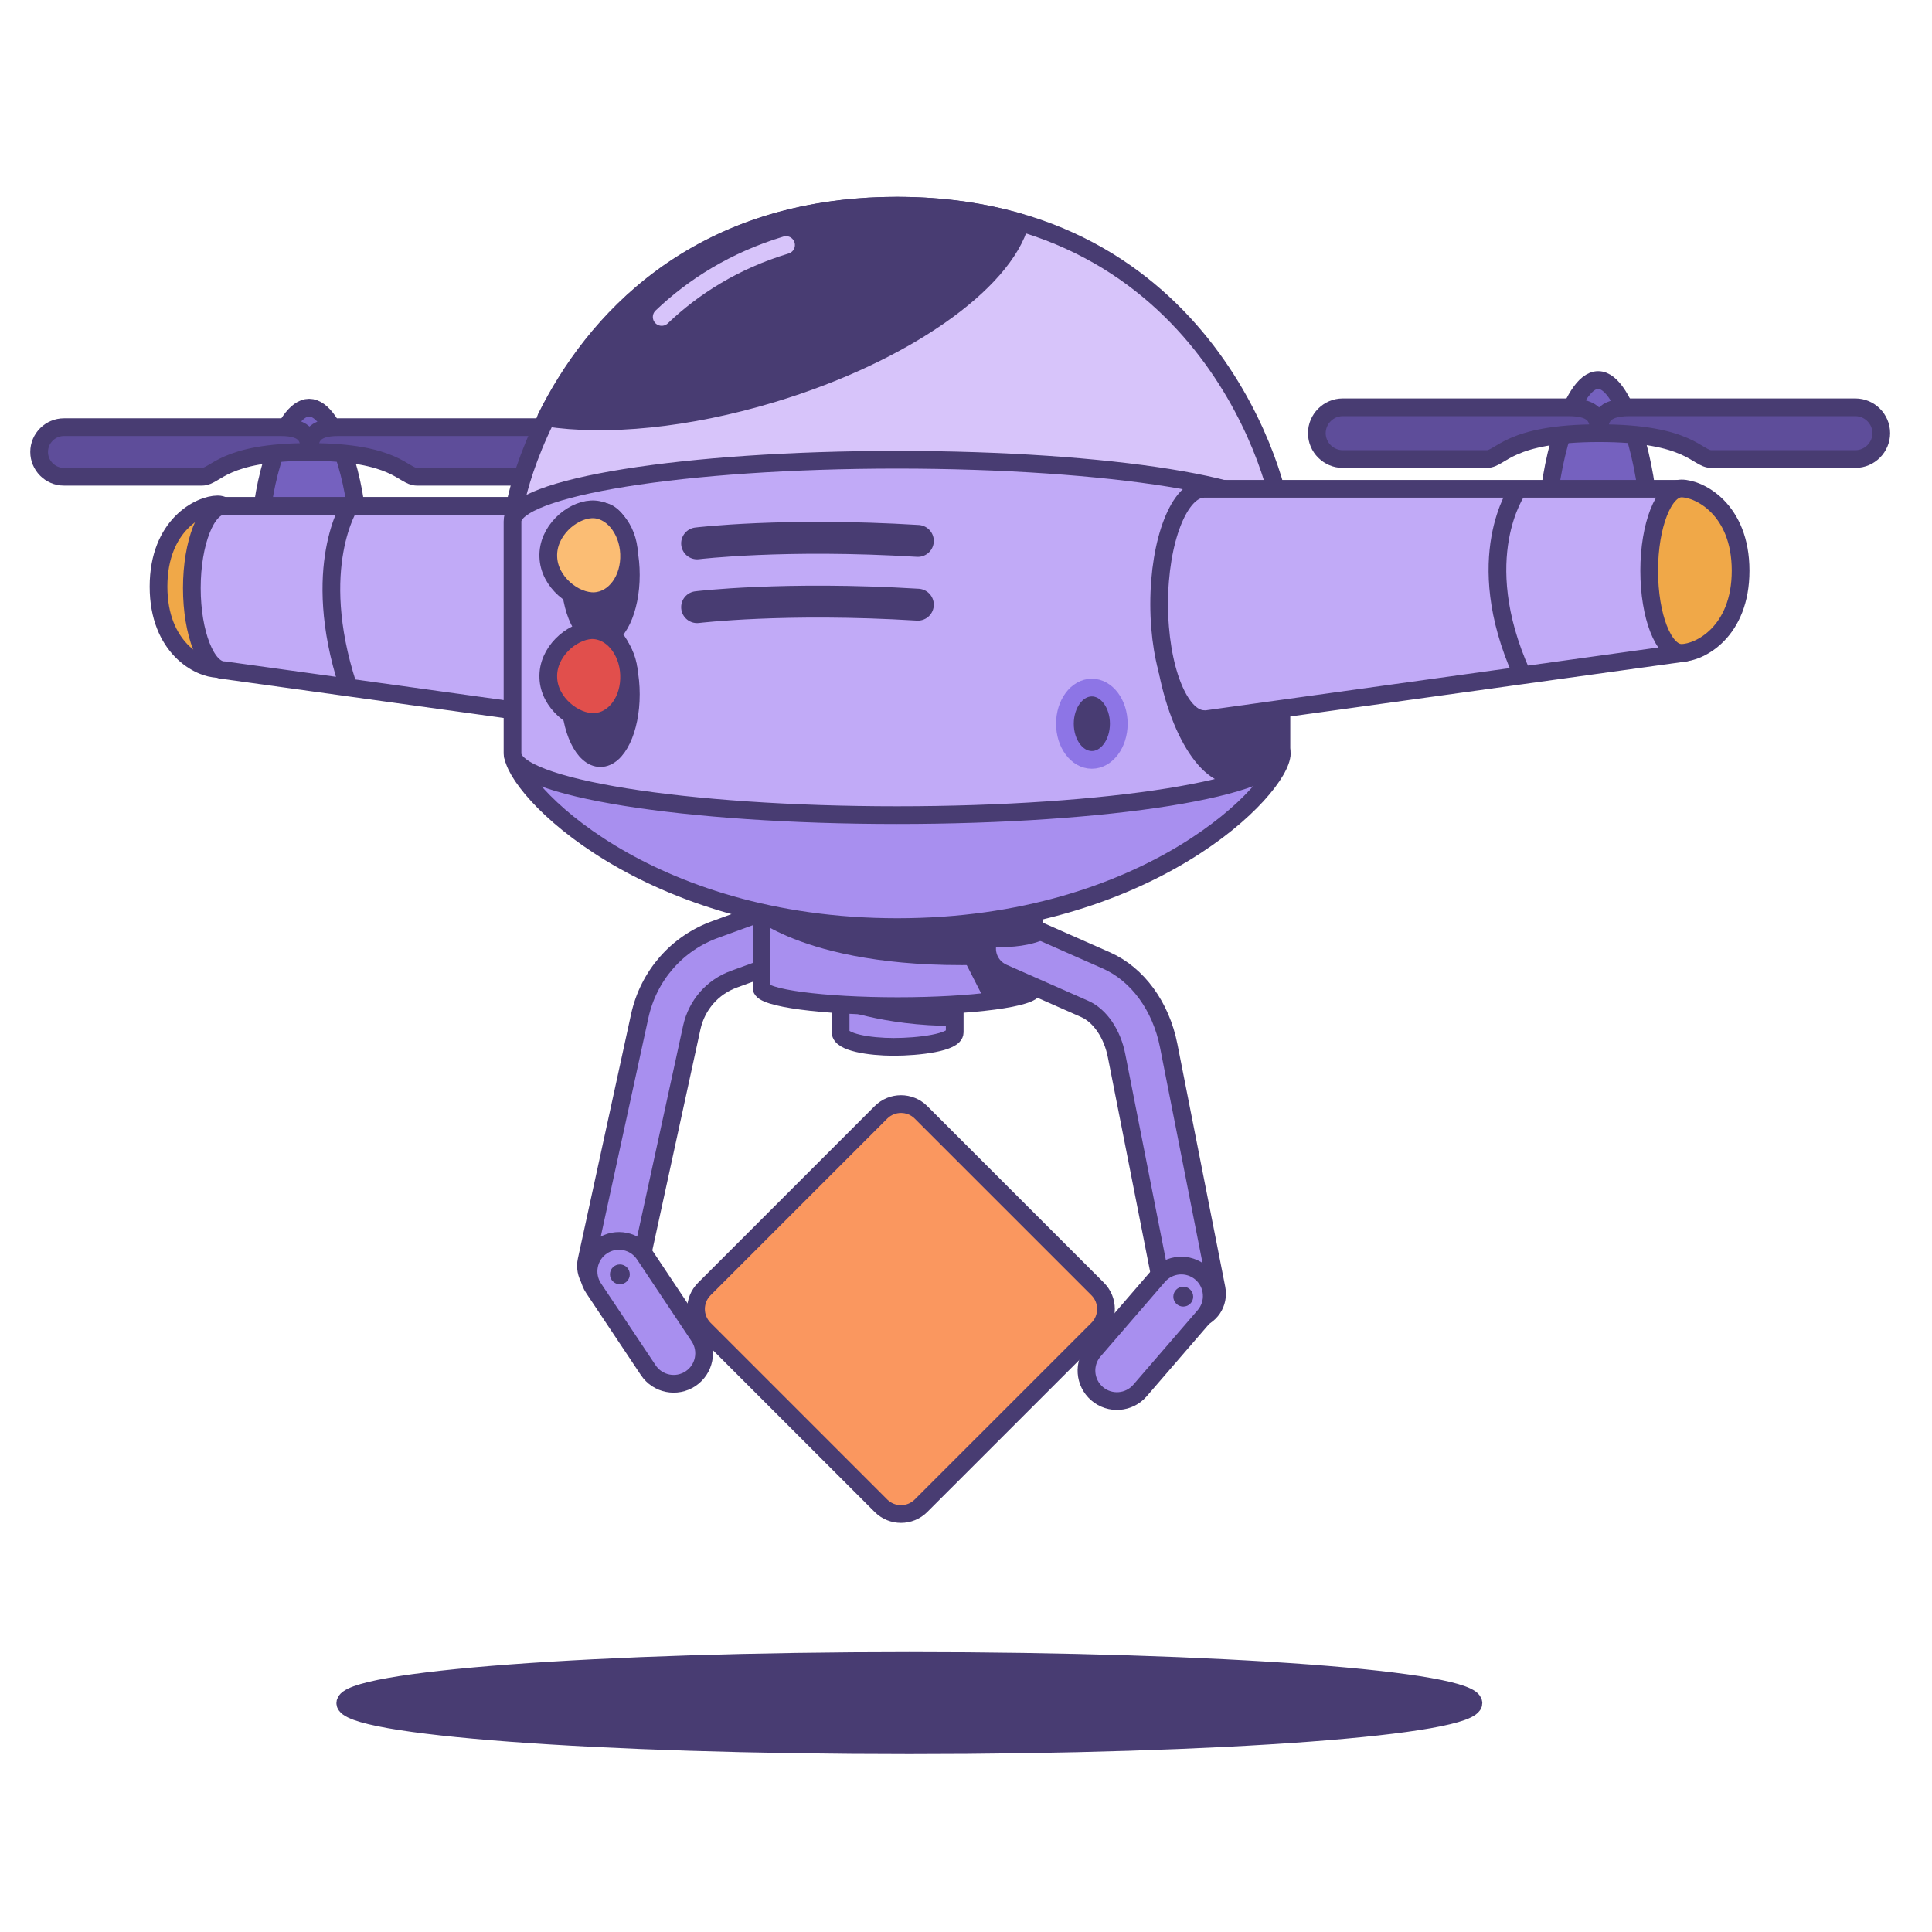 <?xml version="1.0" encoding="utf-8"?>
<svg xmlns="http://www.w3.org/2000/svg" width="90" height="90" viewBox="0 0 90 90" fill="none">
<path d="M7.385 27.326C7.385 30.182 9.3 31.156 10.142 31.156C10.967 31.156 11.644 29.439 11.644 27.326C11.644 25.214 10.967 23.497 10.142 23.497C9.316 23.497 7.385 24.454 7.385 27.326Z" fill="#F0A848" stroke="#483C72" stroke-width="0.825" stroke-linejoin="round"/>
<path d="M16.646 24.669C16.646 26.633 15.639 28.218 14.401 28.218C13.163 28.218 12.156 26.633 12.156 24.669C12.156 22.705 13.163 18.991 14.401 18.991C15.639 18.991 16.646 22.705 16.646 24.669Z" fill="#7561BF" stroke="#483C72" stroke-width="0.825" stroke-linejoin="round"/>
<path d="M19.419 22.209H25.856C26.5 22.209 27.011 21.681 27.011 21.054C27.011 20.41 26.483 19.899 25.856 19.899H15.754C14.533 19.899 14.417 20.427 14.417 21.054C18.461 21.054 18.775 22.209 19.419 22.209Z" fill="#5E4D9A" stroke="#483C72" stroke-width="0.825" stroke-linejoin="round"/>
<path d="M76.793 24.091C76.793 26.138 75.753 27.788 74.449 27.788C73.145 27.788 72.105 26.138 72.105 24.091C72.105 22.044 73.145 17.703 74.449 17.703C75.753 17.703 76.793 22.044 76.793 24.091Z" fill="#7561BF" stroke="#483C72" stroke-width="0.825" stroke-linejoin="round"/>
<path d="M39.159 48.09C39.159 48.552 40.496 48.767 41.635 48.767C42.774 48.767 44.474 48.569 44.474 48.09V42.792C44.474 42.33 43.286 41.95 41.817 41.95C40.348 41.95 39.159 42.33 39.159 42.792V48.09Z" fill="#A88FEF" stroke="#483C72" stroke-width="0.825" stroke-linejoin="round"/>
<path d="M28.53 60.206C28.448 60.206 28.348 60.206 28.266 60.173C27.606 60.024 27.177 59.364 27.325 58.704L29.801 47.331C30.214 45.449 31.534 43.931 33.35 43.287L38.285 41.488C38.929 41.257 39.638 41.587 39.87 42.231C40.101 42.874 39.77 43.584 39.127 43.815L34.191 45.614C33.185 45.978 32.458 46.819 32.227 47.859L29.751 59.232C29.619 59.809 29.108 60.206 28.547 60.206H28.53Z" fill="#A88FEF" stroke="#483C72" stroke-width="0.825" stroke-miterlimit="10"/>
<path d="M35.479 46.027C35.479 46.489 38.318 46.869 41.817 46.869C45.316 46.869 48.156 46.489 48.156 46.027V40.729C48.156 40.266 45.316 39.887 41.817 39.887C38.318 39.887 35.479 40.266 35.479 40.729V46.027Z" fill="#A88FEF" stroke="#483C72" stroke-width="0.825" stroke-linejoin="round"/>
<path d="M32.673 34.292C33.828 34.292 34.769 31.882 34.769 28.927C34.769 25.956 33.828 23.563 32.673 23.563H10.439C9.614 23.563 8.937 25.279 8.937 27.392C8.937 29.505 9.614 31.221 10.439 31.221L32.673 34.308V34.292Z" fill="#C1AAF7" stroke="#483C72" stroke-width="0.825" stroke-linejoin="round"/>
<path d="M59.709 35.1C59.709 36.685 53.552 43.188 41.8 43.188C30.047 43.188 23.891 36.685 23.891 35.1C23.891 33.516 31.913 32.228 41.8 32.228C51.687 32.228 59.709 33.516 59.709 35.1Z" fill="#A88FEF" stroke="#483C72" stroke-width="0.825" stroke-linejoin="round"/>
<path d="M41.8 27.161C51.691 27.161 59.709 25.875 59.709 24.289C59.709 22.703 51.691 21.417 41.8 21.417C31.909 21.417 23.891 22.703 23.891 24.289C23.891 25.875 31.909 27.161 41.8 27.161Z" fill="#C1AAF7" stroke="#483C72" stroke-width="0.825" stroke-linejoin="round"/>
<path d="M59.709 24.289C59.709 25.874 51.687 27.161 41.8 27.161C31.913 27.161 23.891 25.874 23.891 24.289C23.891 22.705 27.275 9.583 41.8 9.583C56.325 9.583 59.709 22.705 59.709 24.289Z" fill="#D7C4FA" stroke="#483C72" stroke-width="0.825" stroke-linejoin="round"/>
<path d="M23.875 35.1C23.875 36.685 31.897 37.972 41.784 37.972C51.671 37.972 59.693 36.685 59.693 35.1V24.289C59.693 22.704 51.671 21.417 41.784 21.417C31.897 21.417 23.875 22.704 23.875 24.289V35.1Z" fill="#C1AAF7" stroke="#483C72" stroke-width="0.825" stroke-linejoin="round"/>
<path d="M47.544 10.375C45.861 9.88 43.946 9.583 41.784 9.583C32.326 9.583 27.589 15.129 25.443 19.453C28.216 19.882 32.012 19.535 35.99 18.331C42.114 16.482 46.752 13.181 47.528 10.375H47.544Z" fill="#483C72" stroke="#483C72" stroke-width="0.825" stroke-linejoin="round"/>
<path d="M57.625 36.124C59.11 35.952 59.982 32.943 59.572 29.402C59.163 25.861 57.627 23.13 56.142 23.302C54.656 23.474 53.785 26.483 54.194 30.024C54.604 33.565 56.14 36.296 57.625 36.124Z" fill="#483C72" stroke="#483C72" stroke-width="0.825" stroke-linejoin="round"/>
<path d="M30.824 14.765C32.293 13.362 34.207 12.141 36.617 11.414" stroke="#D7C4FA" stroke-width="0.825" stroke-linecap="round" stroke-linejoin="round"/>
<path d="M56.094 33.499C54.939 33.499 53.998 31.089 53.998 28.135C53.998 25.18 54.939 22.77 56.094 22.77H78.328C79.153 22.77 79.83 24.487 79.83 26.6C79.83 28.712 79.153 30.429 78.328 30.429L56.094 33.516V33.499Z" fill="#C1AAF7" stroke="#483C72" stroke-width="0.825" stroke-linejoin="round"/>
<path d="M81.084 26.584C81.084 29.439 79.17 30.413 78.328 30.413C77.486 30.413 76.826 28.696 76.826 26.584C76.826 24.471 77.503 22.754 78.328 22.754C79.153 22.754 81.084 23.712 81.084 26.584Z" fill="#F0A848" stroke="#483C72" stroke-width="0.825" stroke-linejoin="round"/>
<path d="M27.968 29.753C28.752 29.753 29.388 28.422 29.388 26.782C29.388 25.141 28.752 23.81 27.968 23.81C27.184 23.81 26.549 25.141 26.549 26.782C26.549 28.422 27.184 29.753 27.968 29.753Z" fill="#483C72" stroke="#483C72" stroke-width="0.825" stroke-linejoin="round"/>
<path d="M27.968 35.315C28.752 35.315 29.388 33.985 29.388 32.344C29.388 30.703 28.752 29.373 27.968 29.373C27.184 29.373 26.549 30.703 26.549 32.344C26.549 33.985 27.184 35.315 27.968 35.315Z" fill="#483C72" stroke="#483C72" stroke-width="0.825" stroke-linejoin="round"/>
<path d="M35.132 42.742C35.132 42.742 38.433 45.647 48.172 44.806L48.238 42.907C48.238 42.907 39.754 43.98 35.149 42.742H35.132Z" fill="#483C72"/>
<path d="M29.305 25.791C29.355 26.98 28.645 27.953 27.704 28.003C26.764 28.052 25.575 27.111 25.542 25.94C25.493 24.751 26.615 23.777 27.539 23.728C28.464 23.678 29.256 24.619 29.305 25.791Z" fill="#FBBD74" stroke="#483C72" stroke-width="0.825" stroke-linejoin="round"/>
<path d="M29.305 31.419C29.355 32.608 28.645 33.582 27.704 33.631C26.764 33.681 25.575 32.74 25.542 31.568C25.493 30.38 26.615 29.406 27.539 29.356C28.464 29.323 29.256 30.247 29.305 31.419Z" fill="#E14F4C" stroke="#483C72" stroke-width="0.825" stroke-linejoin="round"/>
<path d="M32.474 25.312C32.474 25.312 36.535 24.817 42.757 25.197L32.474 25.312Z" fill="#C1AAF7"/>
<path d="M32.474 25.312C32.474 25.312 36.535 24.817 42.757 25.197" stroke="#483C72" stroke-width="1.486" stroke-linecap="round" stroke-linejoin="round"/>
<path d="M32.474 28.283C32.474 28.283 36.535 27.788 42.757 28.168L32.474 28.283Z" fill="#C1AAF7"/>
<path d="M32.474 28.283C32.474 28.283 36.535 27.788 42.757 28.168" stroke="#483C72" stroke-width="1.486" stroke-linecap="round" stroke-linejoin="round"/>
<path d="M50.862 35.398C51.555 35.398 52.117 34.644 52.117 33.714C52.117 32.784 51.555 32.03 50.862 32.03C50.169 32.03 49.608 32.784 49.608 33.714C49.608 34.644 50.169 35.398 50.862 35.398Z" fill="#483C72" stroke="#8D75E6" stroke-width="0.825" stroke-linecap="round" stroke-linejoin="round"/>
<path d="M55.5 61.493C54.906 61.51 54.361 61.097 54.246 60.503L52.018 49.197C51.819 48.157 51.242 47.315 50.532 47.001L46.719 45.318C46.092 45.037 45.811 44.311 46.092 43.684C46.373 43.056 47.099 42.776 47.726 43.056L51.539 44.74C52.991 45.384 54.081 46.869 54.444 48.718L56.672 60.024C56.804 60.701 56.375 61.345 55.698 61.477C55.632 61.477 55.566 61.493 55.5 61.493Z" fill="#A88FEF" stroke="#483C72" stroke-width="0.825" stroke-miterlimit="10"/>
<path d="M44.788 44.475L45.976 46.803L47.891 46.242L45.844 44.839L44.788 44.475Z" fill="#483C72"/>
<path d="M45.3 44.03C45.399 44.03 47.66 44.426 48.997 43.568L46.983 42.907L45.3 44.03Z" fill="#483C72"/>
<path d="M9.416 22.209H2.978C2.335 22.209 1.823 21.681 1.823 21.054C1.823 20.41 2.351 19.899 2.978 19.899H13.08C14.301 19.899 14.417 20.427 14.417 21.054C10.373 21.054 10.059 22.209 9.416 22.209Z" fill="#5E4D9A" stroke="#483C72" stroke-width="0.825" stroke-linejoin="round"/>
<path d="M79.714 21.384H86.432C87.093 21.384 87.637 20.839 87.637 20.179C87.637 19.519 87.093 18.974 86.432 18.974H75.901C74.631 18.974 74.499 19.519 74.499 20.179C78.724 20.179 79.054 21.384 79.714 21.384Z" fill="#5E4D9A" stroke="#483C72" stroke-width="0.825" stroke-linejoin="round"/>
<path d="M69.266 21.384H62.548C61.888 21.384 61.343 20.839 61.343 20.179C61.343 19.519 61.888 18.974 62.548 18.974H73.079C74.35 18.974 74.482 19.519 74.482 20.179C70.256 20.179 69.926 21.384 69.266 21.384Z" fill="#5E4D9A" stroke="#483C72" stroke-width="0.825" stroke-linejoin="round"/>
<path d="M70.702 22.82C70.702 22.82 68.457 25.956 70.884 31.37" stroke="#483C72" stroke-width="0.825" stroke-linejoin="round"/>
<path d="M16.316 23.513C16.316 23.513 14.417 26.402 16.2 31.915" stroke="#483C72" stroke-width="0.825" stroke-linejoin="round"/>
<path d="M42.361 81.3C56.874 81.3 68.639 80.421 68.639 79.336C68.639 78.251 56.874 77.372 42.361 77.372C27.849 77.372 16.084 78.251 16.084 79.336C16.084 80.421 27.849 81.3 42.361 81.3Z" fill="#483C72" stroke="#483C72" stroke-width="0.825" stroke-linejoin="round"/>
<path d="M51.134 60.047L42.905 51.818C42.39 51.303 41.553 51.303 41.038 51.818L32.81 60.047C32.294 60.562 32.294 61.398 32.81 61.914L41.038 70.142C41.553 70.658 42.39 70.658 42.905 70.142L51.134 61.914C51.649 61.398 51.649 60.562 51.134 60.047Z" fill="#FA975F" stroke="#483C72" stroke-width="0.825" stroke-linejoin="round"/>
<path d="M30.016 58.438C29.581 57.786 28.7 57.61 28.048 58.045C27.396 58.48 27.22 59.361 27.654 60.014L30.2 63.831C30.635 64.483 31.517 64.659 32.169 64.224C32.821 63.789 32.997 62.908 32.562 62.256L30.016 58.438Z" fill="#A88FEF" stroke="#483C72" stroke-width="0.825" stroke-miterlimit="10"/>
<path d="M50.956 62.92C50.444 63.514 50.51 64.41 51.104 64.922C51.697 65.435 52.593 65.369 53.106 64.775L56.104 61.302C56.616 60.708 56.55 59.812 55.957 59.3C55.363 58.788 54.467 58.853 53.955 59.447L50.956 62.92Z" fill="#A88FEF" stroke="#483C72" stroke-width="0.825" stroke-miterlimit="10"/>
<path d="M28.876 59.826C29.132 59.826 29.338 59.619 29.338 59.364C29.338 59.109 29.132 58.902 28.876 58.902C28.621 58.902 28.414 59.109 28.414 59.364C28.414 59.619 28.621 59.826 28.876 59.826Z" fill="#483C72"/>
<path d="M55.121 60.866C55.376 60.866 55.583 60.659 55.583 60.404C55.583 60.148 55.376 59.941 55.121 59.941C54.865 59.941 54.658 60.148 54.658 60.404C54.658 60.659 54.865 60.866 55.121 60.866Z" fill="#483C72"/>
<path d="M38.911 46.902C38.911 46.902 41.057 47.793 44.457 47.793L44.408 46.819L38.911 46.918V46.902Z" fill="#483C72"/>
</svg>
